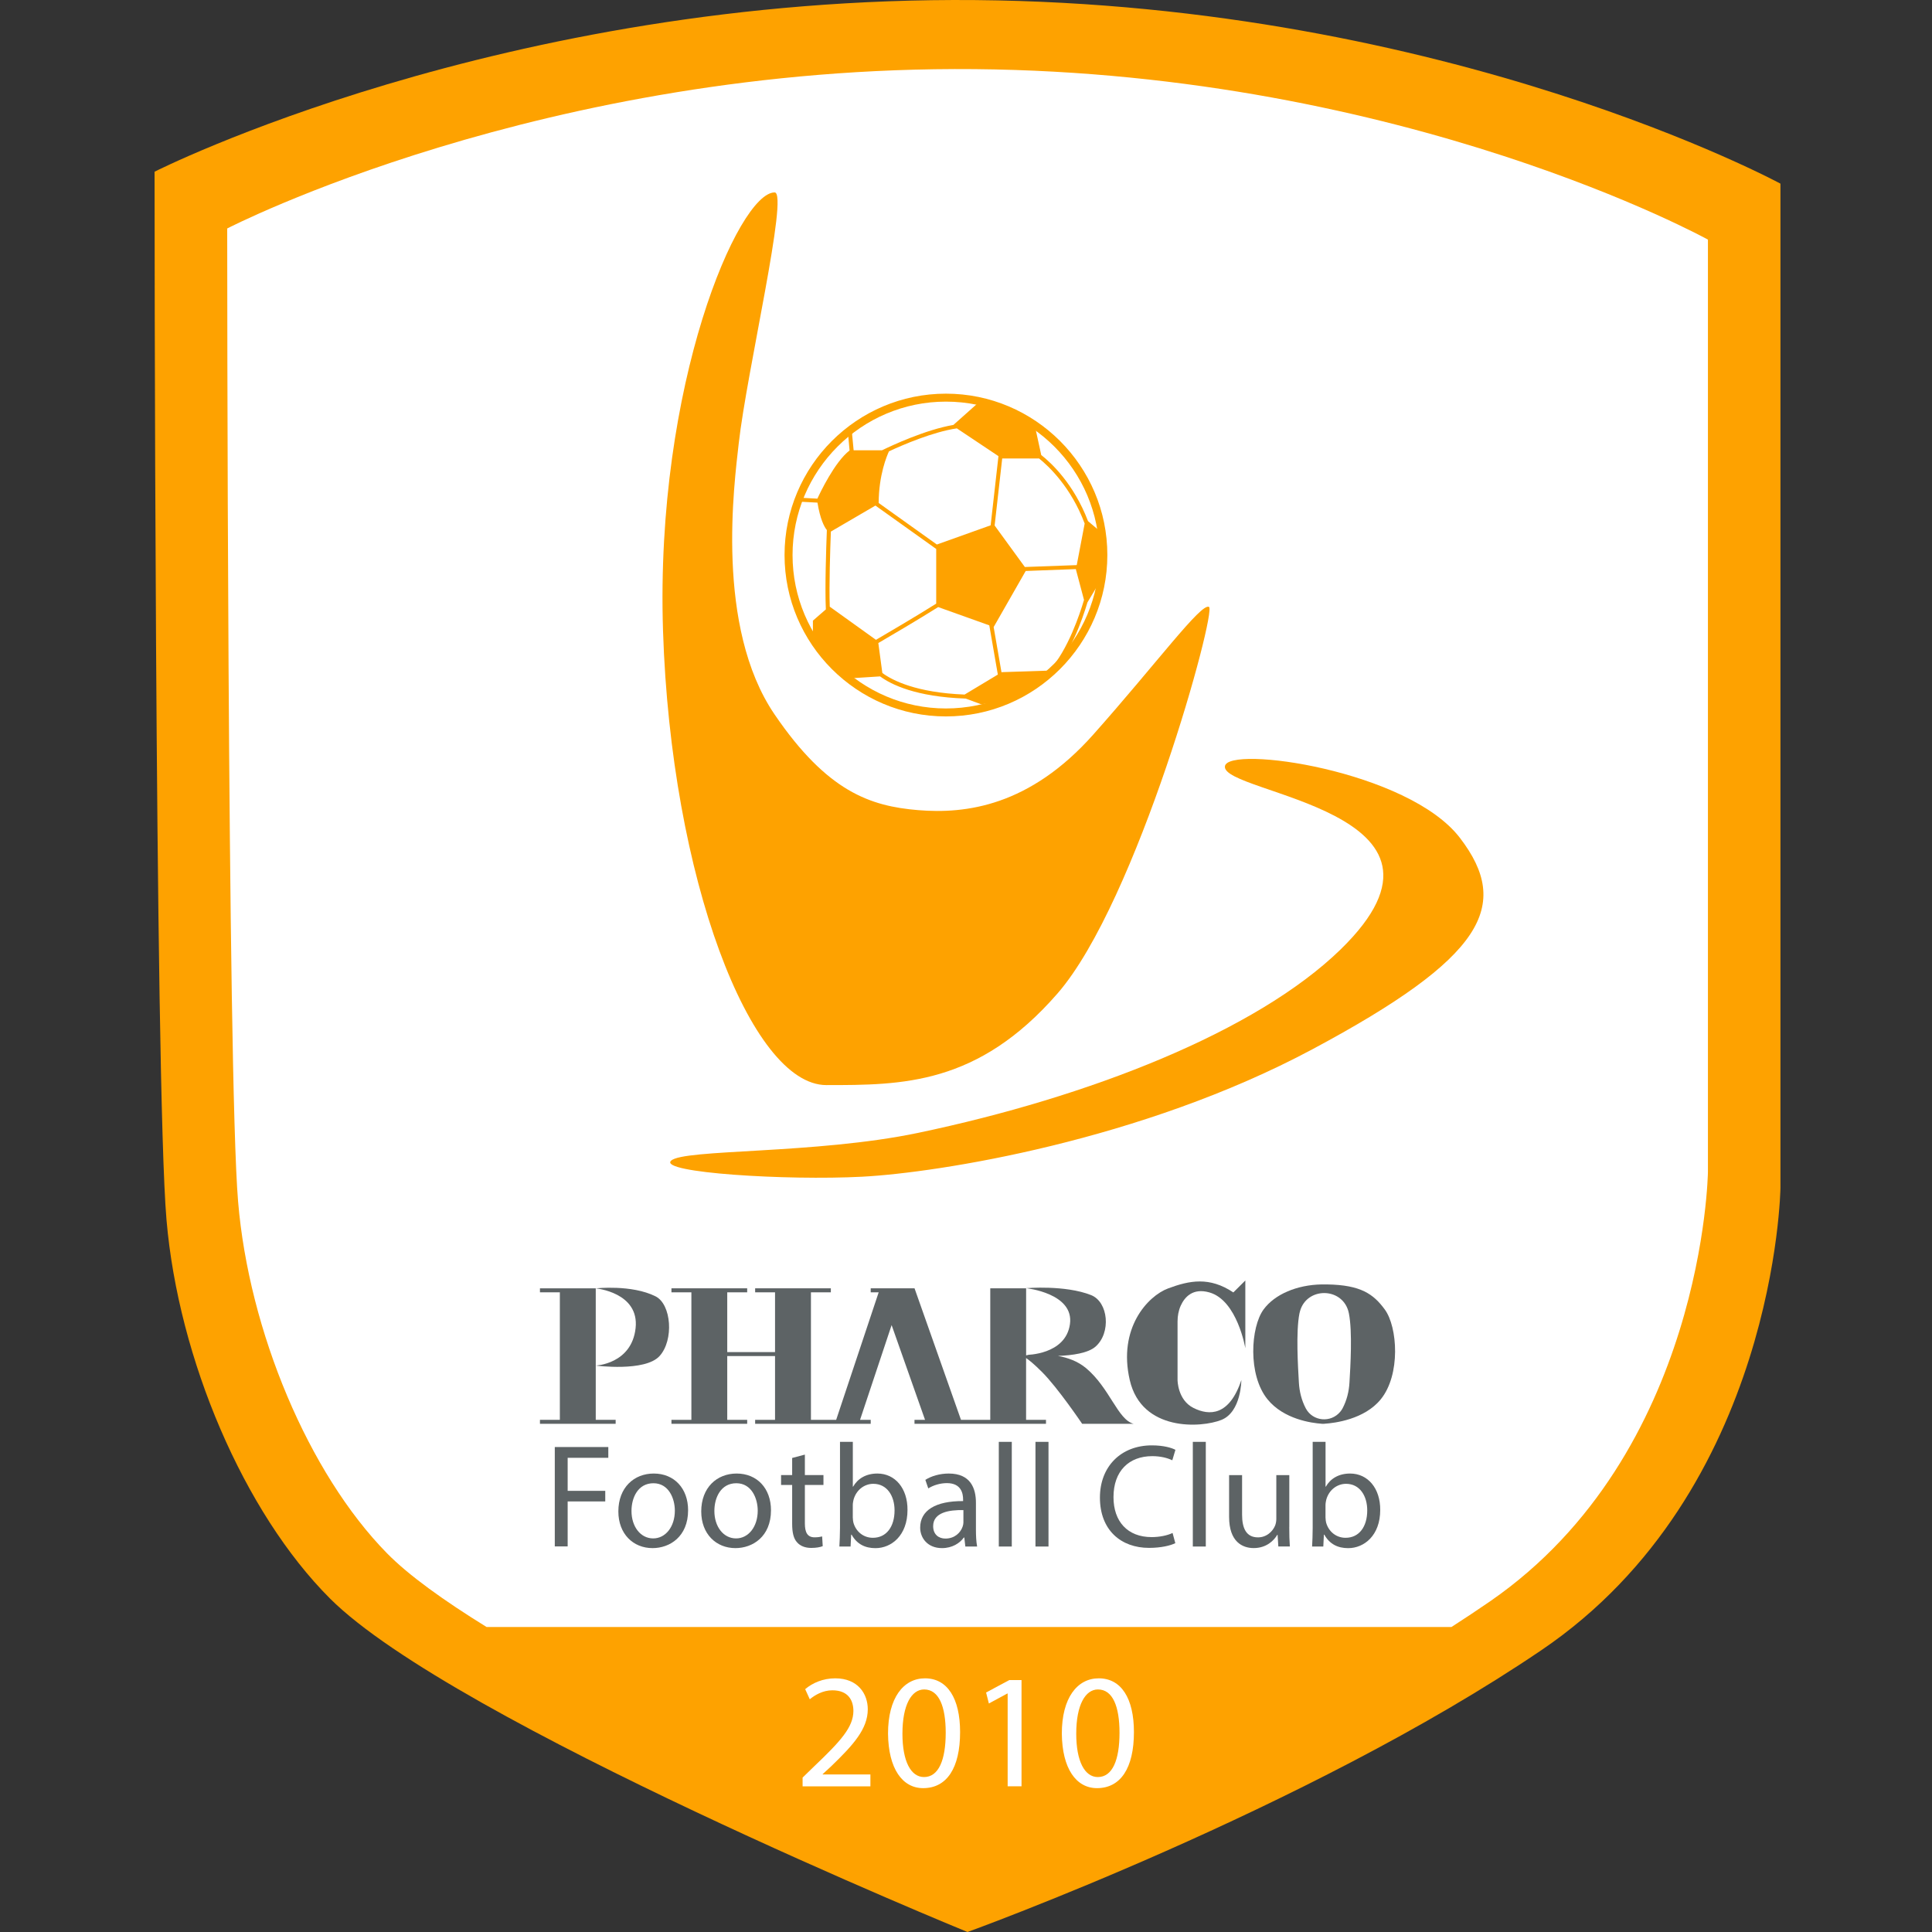 <svg width="50" height="50" viewBox="0 0 50 50" fill="none" xmlns="http://www.w3.org/2000/svg">
<rect x="0" y="0" width="50" height="50" fill="#333333" stroke="none"/>
<path d="M4 4.444C4 4.444 12.973 -0.108 25.245 0.002C37.518 0.112 46.078 4.753 46.078 4.753V30.742C46.078 30.742 45.975 38.582 39.89 42.707C33.806 46.833 25.039 50 25.039 50C25.039 50 11.735 44.564 8.538 41.367C6.315 39.144 4.619 35.179 4.309 31.569C4 27.959 4 4.444 4 4.444Z" fill="#FEA200"/>
<path d="M25.228 1.789C14.052 1.687 5.88 5.913 5.88 5.913C5.88 5.913 5.88 27.747 6.162 31.098C6.443 34.45 7.988 38.132 10.013 40.196C10.578 40.772 11.491 41.426 12.593 42.107H37.563C37.904 41.888 38.239 41.665 38.565 41.441C44.107 37.61 44.201 30.331 44.201 30.331V6.201C44.201 6.201 36.405 1.892 25.228 1.789Z" fill="white"/>
<path d="M24.481 18.439C26.731 18.439 28.555 16.615 28.555 14.365C28.555 12.115 26.731 10.291 24.481 10.291C22.231 10.291 20.407 12.115 20.407 14.365C20.407 16.615 22.231 18.439 24.481 18.439Z" fill="white"/>
<path d="M24.481 18.541C22.178 18.541 20.304 16.667 20.304 14.364C20.304 12.061 22.178 10.188 24.481 10.188C26.784 10.188 28.658 12.061 28.658 14.364C28.658 16.667 26.784 18.541 24.481 18.541ZM24.481 10.394C22.292 10.394 20.511 12.175 20.511 14.364C20.511 16.554 22.292 18.335 24.481 18.335C26.671 18.335 28.452 16.554 28.452 14.364C28.452 12.175 26.671 10.394 24.481 10.394Z" fill="#FDA300"/>
<path d="M28.503 13.779L28.158 13.487C27.787 12.514 27.197 11.972 26.947 11.776L26.781 11.014L25.409 10.342L24.674 10.997C23.954 11.12 23.082 11.529 22.827 11.653H22.092L22.046 11.169L21.943 11.178L21.987 11.658C21.602 11.953 21.219 12.762 21.154 12.905L20.63 12.877L20.625 12.98L21.156 13.008C21.226 13.439 21.332 13.635 21.399 13.718C21.381 14.192 21.347 15.188 21.373 15.771L21.038 16.062V16.437L21.903 17.561L22.777 17.505C23.057 17.712 23.696 18.035 24.991 18.079L25.398 18.229L26.234 18.077L27.125 17.384C27.099 17.412 27.072 17.438 27.044 17.464L27.113 17.541C27.671 17.034 28.021 16.004 28.143 15.59L28.503 14.989V13.779ZM28.071 13.549L27.866 14.625L26.523 14.674L25.741 13.6L25.937 11.865H26.891C27.137 12.062 27.716 12.604 28.071 13.549ZM25.84 11.805L25.638 13.595L24.246 14.092L22.74 13.017C22.743 12.291 22.951 11.801 23.006 11.681C23.368 11.512 24.145 11.177 24.763 11.086L25.84 11.805ZM21.474 15.701C21.455 15.136 21.485 14.223 21.503 13.757L22.656 13.084L24.229 14.207V15.622C23.708 15.95 22.991 16.371 22.67 16.559L21.474 15.701ZM24.964 17.975C23.711 17.926 23.095 17.608 22.835 17.417L22.731 16.642C23.057 16.452 23.762 16.037 24.28 15.711L25.603 16.184L25.824 17.458L24.964 17.975ZM27.152 17.355L25.93 17.395L25.919 17.401L25.715 16.224L25.718 16.224L26.545 14.777L27.845 14.728L27.844 14.736L28.054 15.526C27.95 15.879 27.638 16.826 27.152 17.355Z" fill="#FEA200"/>
<path d="M20.047 4.98C20.419 4.98 19.325 9.621 19.118 11.478C19.004 12.508 18.5 16.222 20.047 18.491C21.408 20.488 22.522 20.863 23.759 20.966C24.997 21.069 26.647 20.863 28.297 19.007C29.947 17.15 31.082 15.603 31.288 15.706C31.494 15.809 29.432 23.338 27.369 25.71C25.306 28.082 23.347 28.082 21.387 28.082C19.428 28.082 17.365 22.719 17.159 16.325C16.953 9.931 19.118 4.98 20.047 4.98Z" fill="#FEA200"/>
<path d="M31.701 19.83C31.779 19.281 36.445 19.933 37.785 21.687C39.126 23.44 38.404 24.781 33.969 27.153C29.535 29.525 24.275 30.35 22.315 30.453C20.356 30.556 17.056 30.35 17.365 30.041C17.674 29.731 21.104 29.875 23.759 29.319C28.194 28.39 32.509 26.696 34.691 24.575C38.404 20.965 31.597 20.552 31.701 19.83Z" fill="#FEA200"/>
<path d="M14.799 33.342H14.489H13.974V33.445H14.489V36.745H13.974V36.848H14.489H15.418H15.933V36.745H15.418V35.34V33.342H14.799Z" fill="#5D6365"/>
<path d="M16.965 33.549C16.346 33.239 15.418 33.343 15.418 33.343C15.418 33.343 16.552 33.446 16.449 34.374C16.346 35.302 15.418 35.341 15.418 35.341C15.418 35.341 16.69 35.508 17.068 35.096C17.445 34.683 17.377 33.755 16.965 33.549Z" fill="#5D6365"/>
<path d="M30.231 33.344C29.703 33.541 28.928 34.375 29.238 35.716C29.547 37.057 31.094 36.954 31.61 36.747C32.126 36.541 32.126 35.716 32.126 35.716C31.816 36.644 31.3 36.644 30.888 36.438C30.475 36.232 30.475 35.716 30.475 35.716V34.199C30.475 34.059 30.5 33.917 30.558 33.789C30.657 33.572 30.867 33.324 31.3 33.448C32.022 33.654 32.229 34.892 32.229 34.892V33.139L31.919 33.448C31.3 33.035 30.785 33.138 30.231 33.344Z" fill="#5D6365"/>
<path d="M28.103 35.404C27.89 35.228 27.631 35.136 27.38 35.091C27.755 35.077 28.157 35.019 28.349 34.853C28.76 34.496 28.686 33.695 28.237 33.517C27.564 33.25 26.556 33.338 26.556 33.338C26.556 33.338 27.803 33.467 27.69 34.269C27.578 35.07 26.556 35.065 26.556 35.065C26.556 35.065 26.578 35.067 26.616 35.07C26.594 35.072 26.573 35.075 26.556 35.077V35.065V33.341H25.628V36.745H25.112H24.87L23.668 33.341H22.74H22.534V33.445H22.74L21.64 36.745H21.502H20.987V33.445H21.502V33.341H20.987H20.058H19.543V33.445H20.058V34.992H18.821V33.445H19.337V33.341H18.821H17.893H17.377V33.445H17.893V36.745H17.377V36.848H17.893H18.821H19.337V36.745H18.821V35.095H20.058V36.745H19.543V36.848H20.058H20.574H20.987H21.502H21.605H22.224H22.534V36.745H22.258L23.075 34.293L23.94 36.745H23.667V36.848H23.977H24.905H25.111H25.627H26.555H27.07V36.745H26.555V35.146C26.632 35.198 26.761 35.301 26.967 35.507C27.38 35.92 28.006 36.848 28.006 36.848H29.339C28.928 36.745 28.722 35.92 28.103 35.404Z" fill="#5D6365"/>
<path d="M35.838 33.889C35.546 33.491 35.219 33.254 34.343 33.241C34.294 33.24 34.245 33.24 34.196 33.241C33.569 33.254 32.993 33.491 32.701 33.889C32.368 34.344 32.288 35.581 32.804 36.215C33.225 36.733 33.948 36.828 34.2 36.846C34.196 36.846 34.207 36.85 34.241 36.848C34.272 36.849 34.282 36.846 34.279 36.846C34.542 36.829 35.311 36.735 35.734 36.214C36.251 35.58 36.171 34.343 35.838 33.889ZM34.924 35.78C34.911 36.013 34.854 36.242 34.746 36.447C34.73 36.478 34.709 36.509 34.683 36.539C34.44 36.828 33.977 36.787 33.796 36.453C33.795 36.45 33.794 36.45 33.793 36.447C33.685 36.242 33.628 36.013 33.615 35.78C33.591 35.364 33.536 34.468 33.629 33.994C33.633 33.971 33.639 33.949 33.646 33.927C33.824 33.31 34.715 33.31 34.894 33.927C34.9 33.949 34.905 33.97 34.91 33.994C35.003 34.467 34.949 35.364 34.924 35.78Z" fill="#5D6365"/>
<path d="M14.358 37.449H15.743V37.728H14.691V38.583H15.664V38.857H14.691V40.021H14.358V37.449Z" fill="#5D6365"/>
<path d="M17.808 39.085C17.808 39.767 17.335 40.065 16.888 40.065C16.388 40.065 16.003 39.699 16.003 39.116C16.003 38.498 16.408 38.135 16.919 38.135C17.449 38.135 17.808 38.52 17.808 39.085ZM16.343 39.104C16.343 39.508 16.576 39.814 16.904 39.814C17.224 39.814 17.465 39.513 17.465 39.096C17.465 38.783 17.308 38.386 16.911 38.386C16.515 38.386 16.343 38.752 16.343 39.104Z" fill="#5D6365"/>
<path d="M19.953 39.085C19.953 39.767 19.48 40.065 19.033 40.065C18.533 40.065 18.148 39.699 18.148 39.116C18.148 38.498 18.553 38.135 19.064 38.135C19.594 38.135 19.953 38.52 19.953 39.085ZM18.488 39.104C18.488 39.508 18.721 39.814 19.049 39.814C19.369 39.814 19.61 39.513 19.61 39.096C19.61 38.783 19.453 38.386 19.056 38.386C18.659 38.386 18.488 38.752 18.488 39.104Z" fill="#5D6365"/>
<path d="M20.83 37.645V38.175H21.311V38.43H20.83V39.427C20.83 39.656 20.895 39.786 21.082 39.786C21.169 39.786 21.234 39.774 21.277 39.763L21.292 40.014C21.227 40.041 21.124 40.06 20.994 40.06C20.837 40.06 20.712 40.01 20.631 39.919C20.536 39.82 20.501 39.656 20.501 39.438V38.43H20.214V38.175H20.501V37.732L20.83 37.645Z" fill="#5D6365"/>
<path d="M21.723 40.024C21.73 39.898 21.739 39.711 21.739 39.547V37.315H22.071V38.475H22.078C22.197 38.268 22.41 38.135 22.707 38.135C23.165 38.135 23.49 38.517 23.486 39.078C23.486 39.738 23.07 40.066 22.657 40.066C22.39 40.066 22.177 39.963 22.04 39.718H22.028L22.013 40.024H21.723ZM22.071 39.283C22.071 39.326 22.078 39.367 22.086 39.405C22.151 39.638 22.346 39.798 22.59 39.798C22.94 39.798 23.151 39.512 23.151 39.088C23.151 38.718 22.96 38.401 22.601 38.401C22.372 38.401 22.158 38.558 22.089 38.814C22.082 38.852 22.07 38.898 22.07 38.951V39.283H22.071Z" fill="#5D6365"/>
<path d="M24.983 40.024L24.956 39.791H24.944C24.841 39.937 24.643 40.065 24.379 40.065C24.005 40.065 23.814 39.802 23.814 39.535C23.814 39.089 24.211 38.844 24.925 38.848V38.81C24.925 38.658 24.882 38.383 24.505 38.383C24.333 38.383 24.154 38.437 24.024 38.52L23.948 38.299C24.101 38.2 24.322 38.135 24.555 38.135C25.12 38.135 25.257 38.52 25.257 38.891V39.582C25.257 39.742 25.264 39.898 25.288 40.024H24.983ZM24.933 39.081C24.567 39.074 24.15 39.138 24.15 39.497C24.15 39.715 24.296 39.818 24.467 39.818C24.707 39.818 24.86 39.665 24.913 39.508C24.925 39.474 24.933 39.436 24.933 39.401V39.081Z" fill="#5D6365"/>
<path d="M25.849 37.315H26.185V40.024H25.849V37.315Z" fill="#5D6365"/>
<path d="M26.798 37.315H27.135V40.024H26.798V37.315Z" fill="#5D6365"/>
<path d="M30.417 39.937C30.295 39.998 30.05 40.059 29.737 40.059C29.012 40.059 28.466 39.601 28.466 38.757C28.466 37.952 29.012 37.406 29.809 37.406C30.13 37.406 30.332 37.475 30.42 37.521L30.339 37.792C30.213 37.731 30.034 37.685 29.82 37.685C29.217 37.685 28.817 38.07 28.817 38.746C28.817 39.375 29.18 39.78 29.805 39.78C30.007 39.78 30.213 39.738 30.346 39.673L30.417 39.937Z" fill="#5D6365"/>
<path d="M30.87 37.315H31.206V40.024H30.87V37.315Z" fill="#5D6365"/>
<path d="M33.366 39.519C33.366 39.709 33.37 39.877 33.381 40.022H33.083L33.064 39.721H33.056C32.969 39.869 32.774 40.064 32.446 40.064C32.156 40.064 31.809 39.904 31.809 39.256V38.176H32.145V39.199C32.145 39.55 32.252 39.787 32.557 39.787C32.782 39.787 32.939 39.63 33 39.481C33.019 39.432 33.031 39.371 33.031 39.309V38.176H33.367V39.519H33.366Z" fill="#5D6365"/>
<path d="M33.957 40.024C33.964 39.898 33.972 39.711 33.972 39.547V37.315H34.305V38.475H34.312C34.43 38.268 34.644 38.135 34.941 38.135C35.399 38.135 35.724 38.517 35.72 39.078C35.72 39.738 35.304 40.066 34.891 40.066C34.624 40.066 34.411 39.963 34.274 39.718H34.262L34.247 40.024H33.957ZM34.305 39.283C34.305 39.326 34.312 39.367 34.32 39.405C34.385 39.638 34.58 39.798 34.823 39.798C35.174 39.798 35.384 39.512 35.384 39.088C35.384 38.718 35.194 38.401 34.835 38.401C34.606 38.401 34.392 38.558 34.323 38.814C34.316 38.852 34.304 38.898 34.304 38.951V39.283H34.305Z" fill="#5D6365"/>
<path d="M20.771 46.231V46.004L21.063 45.72C21.766 45.052 22.082 44.697 22.086 44.282C22.086 44.003 21.951 43.745 21.541 43.745C21.291 43.745 21.084 43.872 20.957 43.977L20.838 43.715C21.028 43.554 21.299 43.435 21.616 43.435C22.208 43.435 22.458 43.842 22.458 44.235C22.458 44.742 22.09 45.153 21.511 45.711L21.291 45.914V45.922H22.526V46.23H20.771V46.231Z" fill="white"/>
<path d="M24.847 44.827C24.847 45.761 24.5 46.277 23.891 46.277C23.354 46.277 22.991 45.774 22.982 44.865C22.982 43.943 23.38 43.435 23.939 43.435C24.517 43.435 24.847 43.951 24.847 44.827ZM23.355 44.869C23.355 45.584 23.574 45.99 23.913 45.99C24.293 45.99 24.475 45.547 24.475 44.844C24.475 44.168 24.302 43.723 23.917 43.723C23.591 43.723 23.355 44.12 23.355 44.869Z" fill="white"/>
<path d="M26.078 43.828H26.069L25.592 44.086L25.52 43.802L26.12 43.48H26.437V46.229H26.078V43.828H26.078Z" fill="white"/>
<path d="M29.346 44.827C29.346 45.761 28.999 46.277 28.39 46.277C27.852 46.277 27.489 45.774 27.48 44.865C27.48 43.943 27.877 43.435 28.436 43.435C29.016 43.435 29.346 43.951 29.346 44.827ZM27.853 44.869C27.853 45.584 28.073 45.99 28.411 45.99C28.792 45.99 28.973 45.547 28.973 44.844C28.973 44.168 28.8 43.723 28.415 43.723C28.09 43.723 27.853 44.12 27.853 44.869Z" fill="white"/>
</svg>

